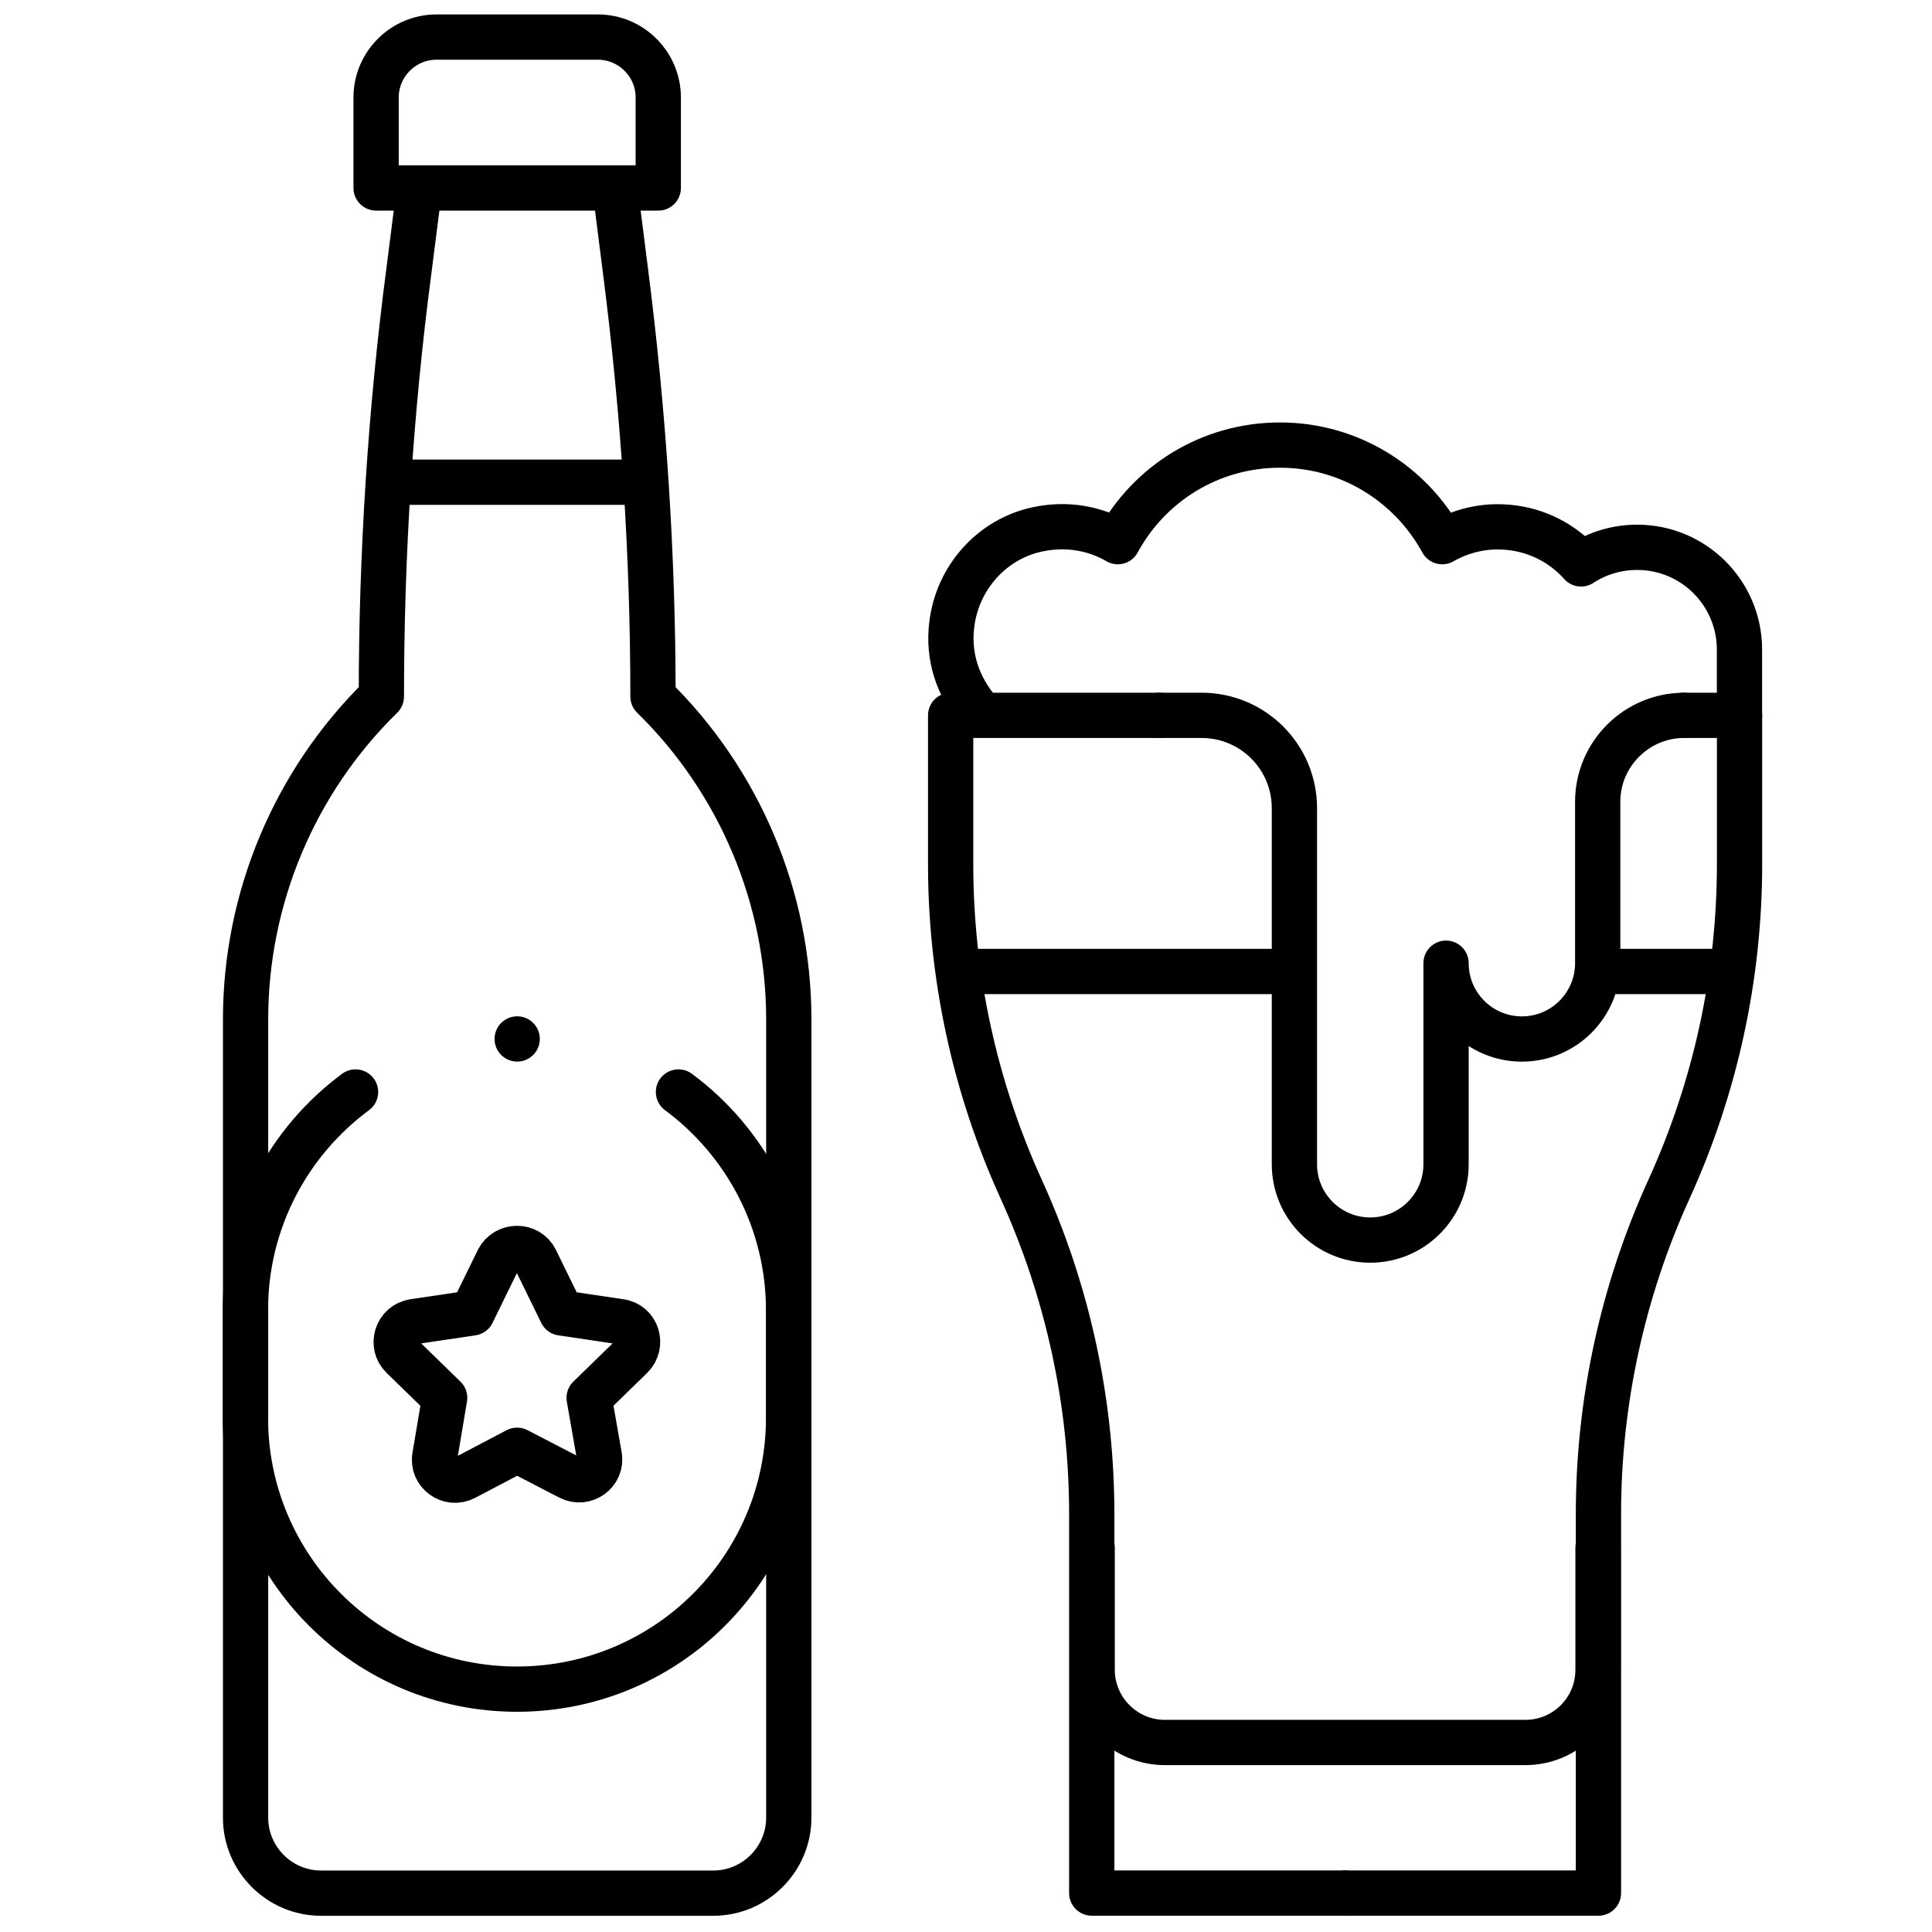 <?xml version="1.0" encoding="utf-8"?>
<!-- Generator: Adobe Illustrator 27.3.1, SVG Export Plug-In . SVG Version: 6.00 Build 0)  -->
<svg version="1.1" id="svg729" xmlns:svg="http://www.w3.org/2000/svg"
	 xmlns="http://www.w3.org/2000/svg" xmlns:xlink="http://www.w3.org/1999/xlink" x="0px" y="0px" viewBox="0 0 682.7 682.7"
	 style="enable-background:new 0 0 682.7 682.7;" xml:space="preserve">
<style type="text/css">
	.st0{clip-path:url(#SVGID_00000041256362298464852810000004569175429138103968_);}
	.st1{fill:none;stroke:#000000;stroke-width:12;stroke-linecap:round;stroke-linejoin:round;stroke-miterlimit:13.333;}
</style>
<g id="g1191" transform="matrix(1.333,0,0,-1.333,0,682.667)">
	<g id="g1193">
		<g>
			<defs>
				<rect id="SVGID_1_" x="-78.3" y="-85.1" width="682.7" height="682.7"/>
			</defs>
			<clipPath id="SVGID_00000085220621732136985460000014798759655056984705_">
				<use xlink:href="#SVGID_1_"  style="overflow:visible;"/>
			</clipPath>
			<g id="g1195" style="clip-path:url(#SVGID_00000085220621732136985460000014798759655056984705_);">
				<g id="g1201" transform="translate(156,461.375)">
					<path id="path1203" class="st1" d="M7.1,0.3L9.8-21c4.8-37.4,7.3-75.2,7.3-112.9l0,0v0c23-22.5,36-53.4,36-85.6v-211.6
						c0-11-9-20-20-20h-52h-52c-11,0-20,9-20,20v211.6c0,32.2,13,63.1,36,85.6v0l0,0c0,37.7,2.4,75.5,7.3,112.9l2.7,21.2"/>
				</g>
				<g id="g1205" transform="translate(130,502)">
					<path id="path1207" class="st1" d="M7.1,0.3h-21.4c-8.8,0-16-7.2-16-16v-24H7.1h37.4v24c0,8.8-7.2,16-16,16H7.1z"/>
				</g>
				<g id="g1209" transform="translate(134.872,177.879)">
					<path id="path1211" class="st1" d="M7.1,0.3L14-13.8l15.5-2.3c4.5-0.6,6.2-6.1,3-9.3L21.3-36.3L24-51.7
						c0.8-4.4-3.9-7.8-7.9-5.7L2.2-50.2l-13.9-7.3c-4-2.1-8.7,1.3-7.9,5.7l2.6,15.5l-11.2,10.9c-3.2,3.1-1.5,8.6,3,9.3l15.5,2.3
						l6.9,14.1C-0.7,4.3,5.1,4.3,7.1,0.3z"/>
				</g>
				<g id="g1213" transform="translate(172.753,222.353)">
					<path id="path1215" class="st1" d="M7.1,0.3c17.7-13.1,29.2-34.2,29.2-57.9v-28.4c0-39.8-32.2-72-72-72l0,0
						c-39.8,0-72,32.2-72,72v28.4c0,23.8,11.5,44.8,29.2,57.9"/>
				</g>
				<g id="g1217" transform="translate(247.885,254.294)">
					<path id="path1219" class="st1" d="M7.1,0.3h86.8"/>
				</g>
				<g id="g1221" transform="translate(439.333,322.196)">
					<path id="path1223" class="st1" d="M7.1,0.3C-5.5,0.3-15.8-10-15.8-22.6v-42.8c0-11.1-9-20.1-20.1-20.1s-20.1,9-20.1,20.1
						v-53.3c0-11.1-9-20.1-20.1-20.1l0,0c-11.1,0-20.1,9-20.1,20.1v94.4c0,13.6-11,24.6-24.6,24.6h-11.3"/>
				</g>
				<g id="g1225" transform="translate(300.308,322.196)">
					<path id="path1227" class="st1" d="M7.1,0.3h-55.4v-39.5c0-29.7,6.4-59.1,18.7-86.1l0,0c12.3-27,18.7-56.4,18.7-86.1v-100.5
						h67.1"/>
				</g>
				<g id="g1229" transform="translate(439.333,322.196)">
					<path id="path1231" class="st1" d="M7.1,0.3h14.7v-39.5c0-29.7-6.4-59.1-18.7-86.1l0,0c-12.3-27-18.7-56.4-18.7-86.1v-100.5
						h-67.1"/>
				</g>
				<g id="g1233" transform="translate(252.316,323.341)">
					<path id="path1235" class="st1" d="M7.1,0.3c-5.5,6.5-8.2,14.4-7.1,23c1.5,12.4,10.7,22.7,22.9,25.2c7.7,1.6,15.1,0.2,21.1-3.3
						c8.3,15.3,24.4,25.6,43,25.6c18.6,0,34.7-10.4,43-25.6c5.1,2.9,11.1,4.4,17.5,3.8c7.7-0.7,14.5-4.3,19.3-9.7
						c4.3,2.8,9.4,4.4,14.9,4.4c15,0,27.1-12.2,27.1-27.1V-0.9"/>
				</g>
				<g id="g1237" transform="translate(282.422,101.512)">
					<path id="path1239" class="st1" d="M7.1,0.3V-32c0-10.6,8.6-19.3,19.3-19.3h95.5c10.7,0,19.3,8.6,19.3,19.3V0.3"/>
				</g>
				<g id="g1241" transform="translate(417.382,254.294)">
					<path id="path1243" class="st1" d="M7.1,0.3h32"/>
				</g>
				<g id="g1245" transform="translate(98.246,384)">
					<path id="path1247" class="st1" d="M7.1,0.3h63"/>
				</g>
				<g id="g1249" transform="translate(130,236.415)">
					<path id="path1251" class="st1" d="M7.1,0.3L7.1,0.3"/>
				</g>
			</g>
		</g>
	</g>
</g>
</svg>
